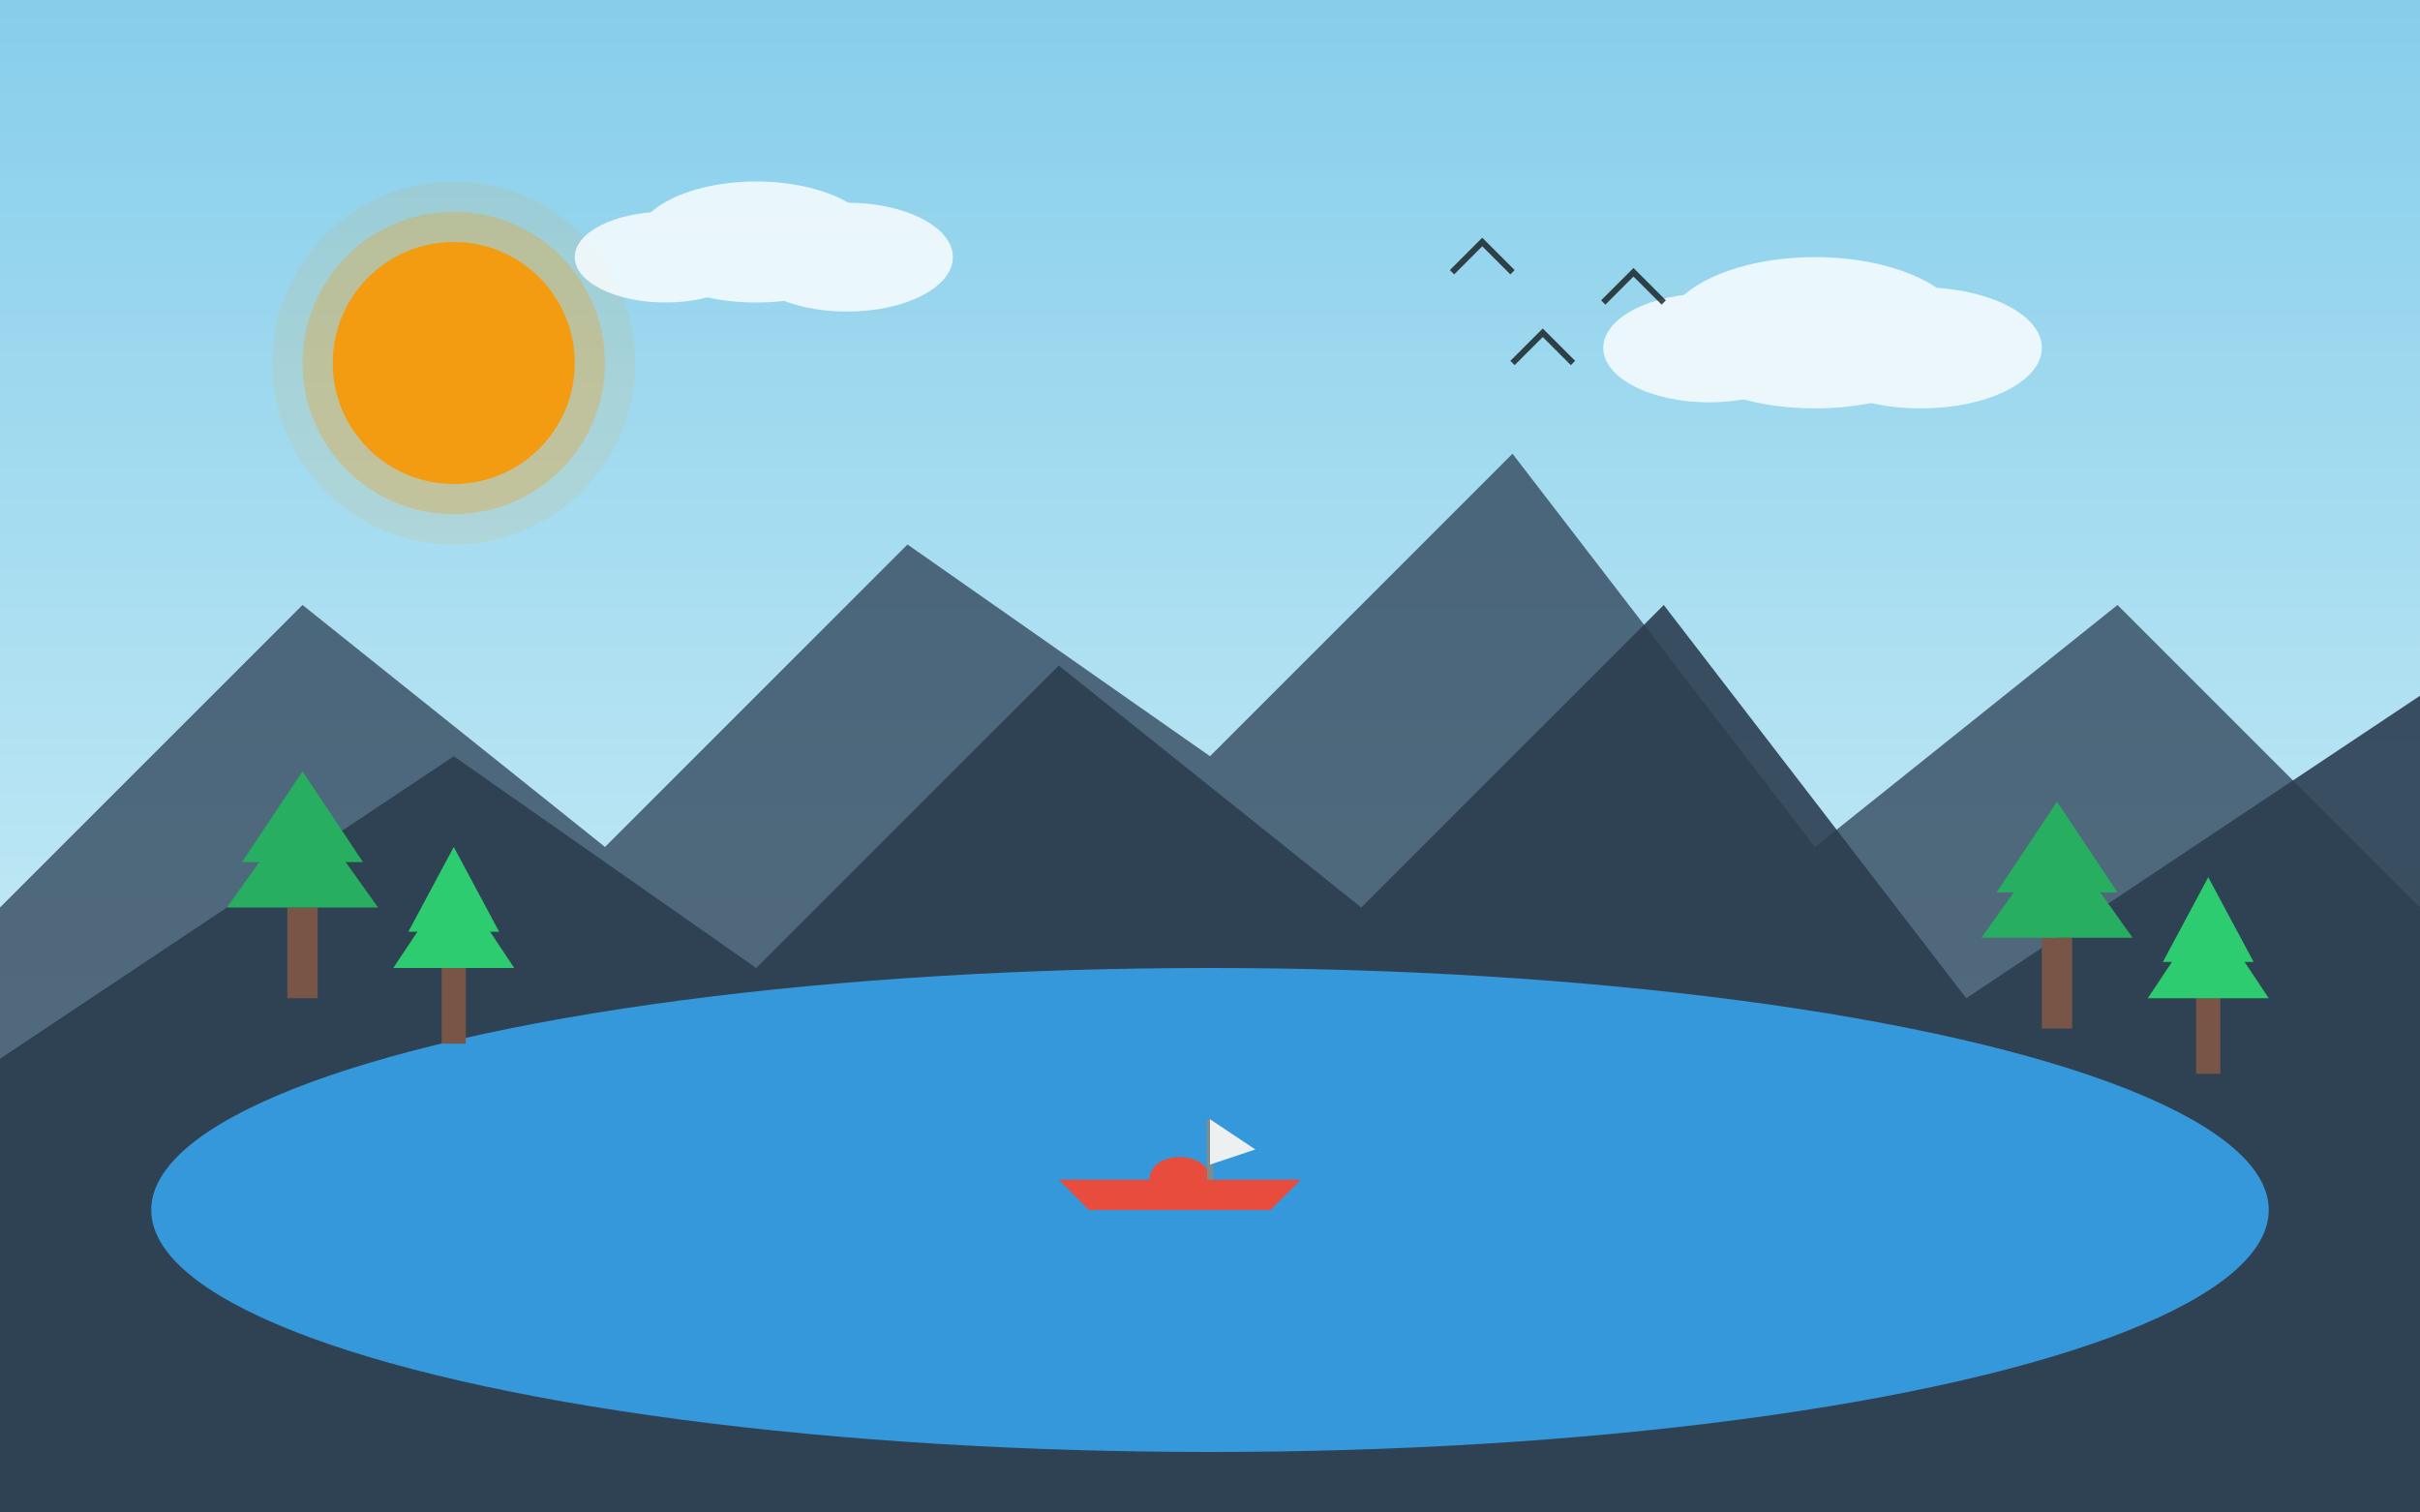 <svg xmlns="http://www.w3.org/2000/svg" viewBox="0 0 800 500" width="800" height="500">
  <rect x="0" y="0" width="800" height="500" fill="#333333" stroke="none"/>
  <!-- Banner dla strony turystycznej -->
  
  <!-- Tło -->
  <defs>
    <linearGradient id="skyGradient" x1="0%" y1="0%" x2="0%" y2="100%">
      <stop offset="0%" stop-color="#87CEEB" />
      <stop offset="100%" stop-color="#E0F7FA" />
    </linearGradient>
  </defs>
  <rect width="800" height="500" fill="url(#skyGradient)" />
  
  <!-- Góry w tle -->
  <path d="M0 300 L100 200 L200 280 L300 180 L400 250 L500 150 L600 280 L700 200 L800 300 L800 500 L0 500 Z" fill="#34495e" opacity="0.8" />
  <path d="M0 350 L150 250 L250 320 L350 220 L450 300 L550 200 L650 330 L800 230 L800 500 L0 500 Z" fill="#2c3e50" opacity="0.9" />
  
  <!-- Jezioro -->
  <ellipse cx="400" cy="400" rx="350" ry="80" fill="#3498db" />
  
  <!-- Słońce -->
  <circle cx="150" cy="120" r="40" fill="#f39c12" />
  <circle cx="150" cy="120" r="50" fill="#f39c12" opacity="0.3" />
  <circle cx="150" cy="120" r="60" fill="#f39c12" opacity="0.1" />
  
  <!-- Chmury -->
  <g opacity="0.8" fill="#fff">
    <ellipse cx="250" cy="80" rx="40" ry="20" />
    <ellipse cx="280" cy="85" rx="35" ry="18" />
    <ellipse cx="220" cy="85" rx="30" ry="15" />
    
    <ellipse cx="600" cy="110" rx="50" ry="25" />
    <ellipse cx="635" cy="115" rx="40" ry="20" />
    <ellipse cx="565" cy="115" rx="35" ry="18" />
  </g>
  
  <!-- Łódka na jeziorze -->
  <path d="M350 390 L380 390 C380 380 400 380 400 390 L430 390 L420 400 L360 400 Z" fill="#e74c3c" />
  <line x1="400" y1="370" x2="400" y2="390" stroke="#7f8c8d" stroke-width="2" />
  <path d="M400 370 L415 380 L400 385 Z" fill="#ecf0f1" />
  
  <!-- Drzewa -->
  <g transform="translate(100, 300)">
    <rect x="-5" y="0" width="10" height="30" fill="#795548" />
    <path d="M-25 0 L0 -35 L25 0 Z" fill="#27ae60" />
    <path d="M-20 -15 L0 -45 L20 -15 Z" fill="#27ae60" />
  </g>
  
  <g transform="translate(150, 320)">
    <rect x="-4" y="0" width="8" height="25" fill="#795548" />
    <path d="M-20 0 L0 -30 L20 0 Z" fill="#2ecc71" />
    <path d="M-15 -12 L0 -40 L15 -12 Z" fill="#2ecc71" />
  </g>
  
  <g transform="translate(680, 310)">
    <rect x="-5" y="0" width="10" height="30" fill="#795548" />
    <path d="M-25 0 L0 -35 L25 0 Z" fill="#27ae60" />
    <path d="M-20 -15 L0 -45 L20 -15 Z" fill="#27ae60" />
  </g>
  
  <g transform="translate(730, 330)">
    <rect x="-4" y="0" width="8" height="25" fill="#795548" />
    <path d="M-20 0 L0 -30 L20 0 Z" fill="#2ecc71" />
    <path d="M-15 -12 L0 -40 L15 -12 Z" fill="#2ecc71" />
  </g>
  
  <!-- Ptaki -->
  <g fill="#000" opacity="0.7">
    <path d="M500 120 L510 110 L520 120" fill="none" stroke="#000" stroke-width="2" />
    <path d="M530 100 L540 90 L550 100" fill="none" stroke="#000" stroke-width="2" />
    <path d="M480 90 L490 80 L500 90" fill="none" stroke="#000" stroke-width="2" />
  </g>
</svg>
